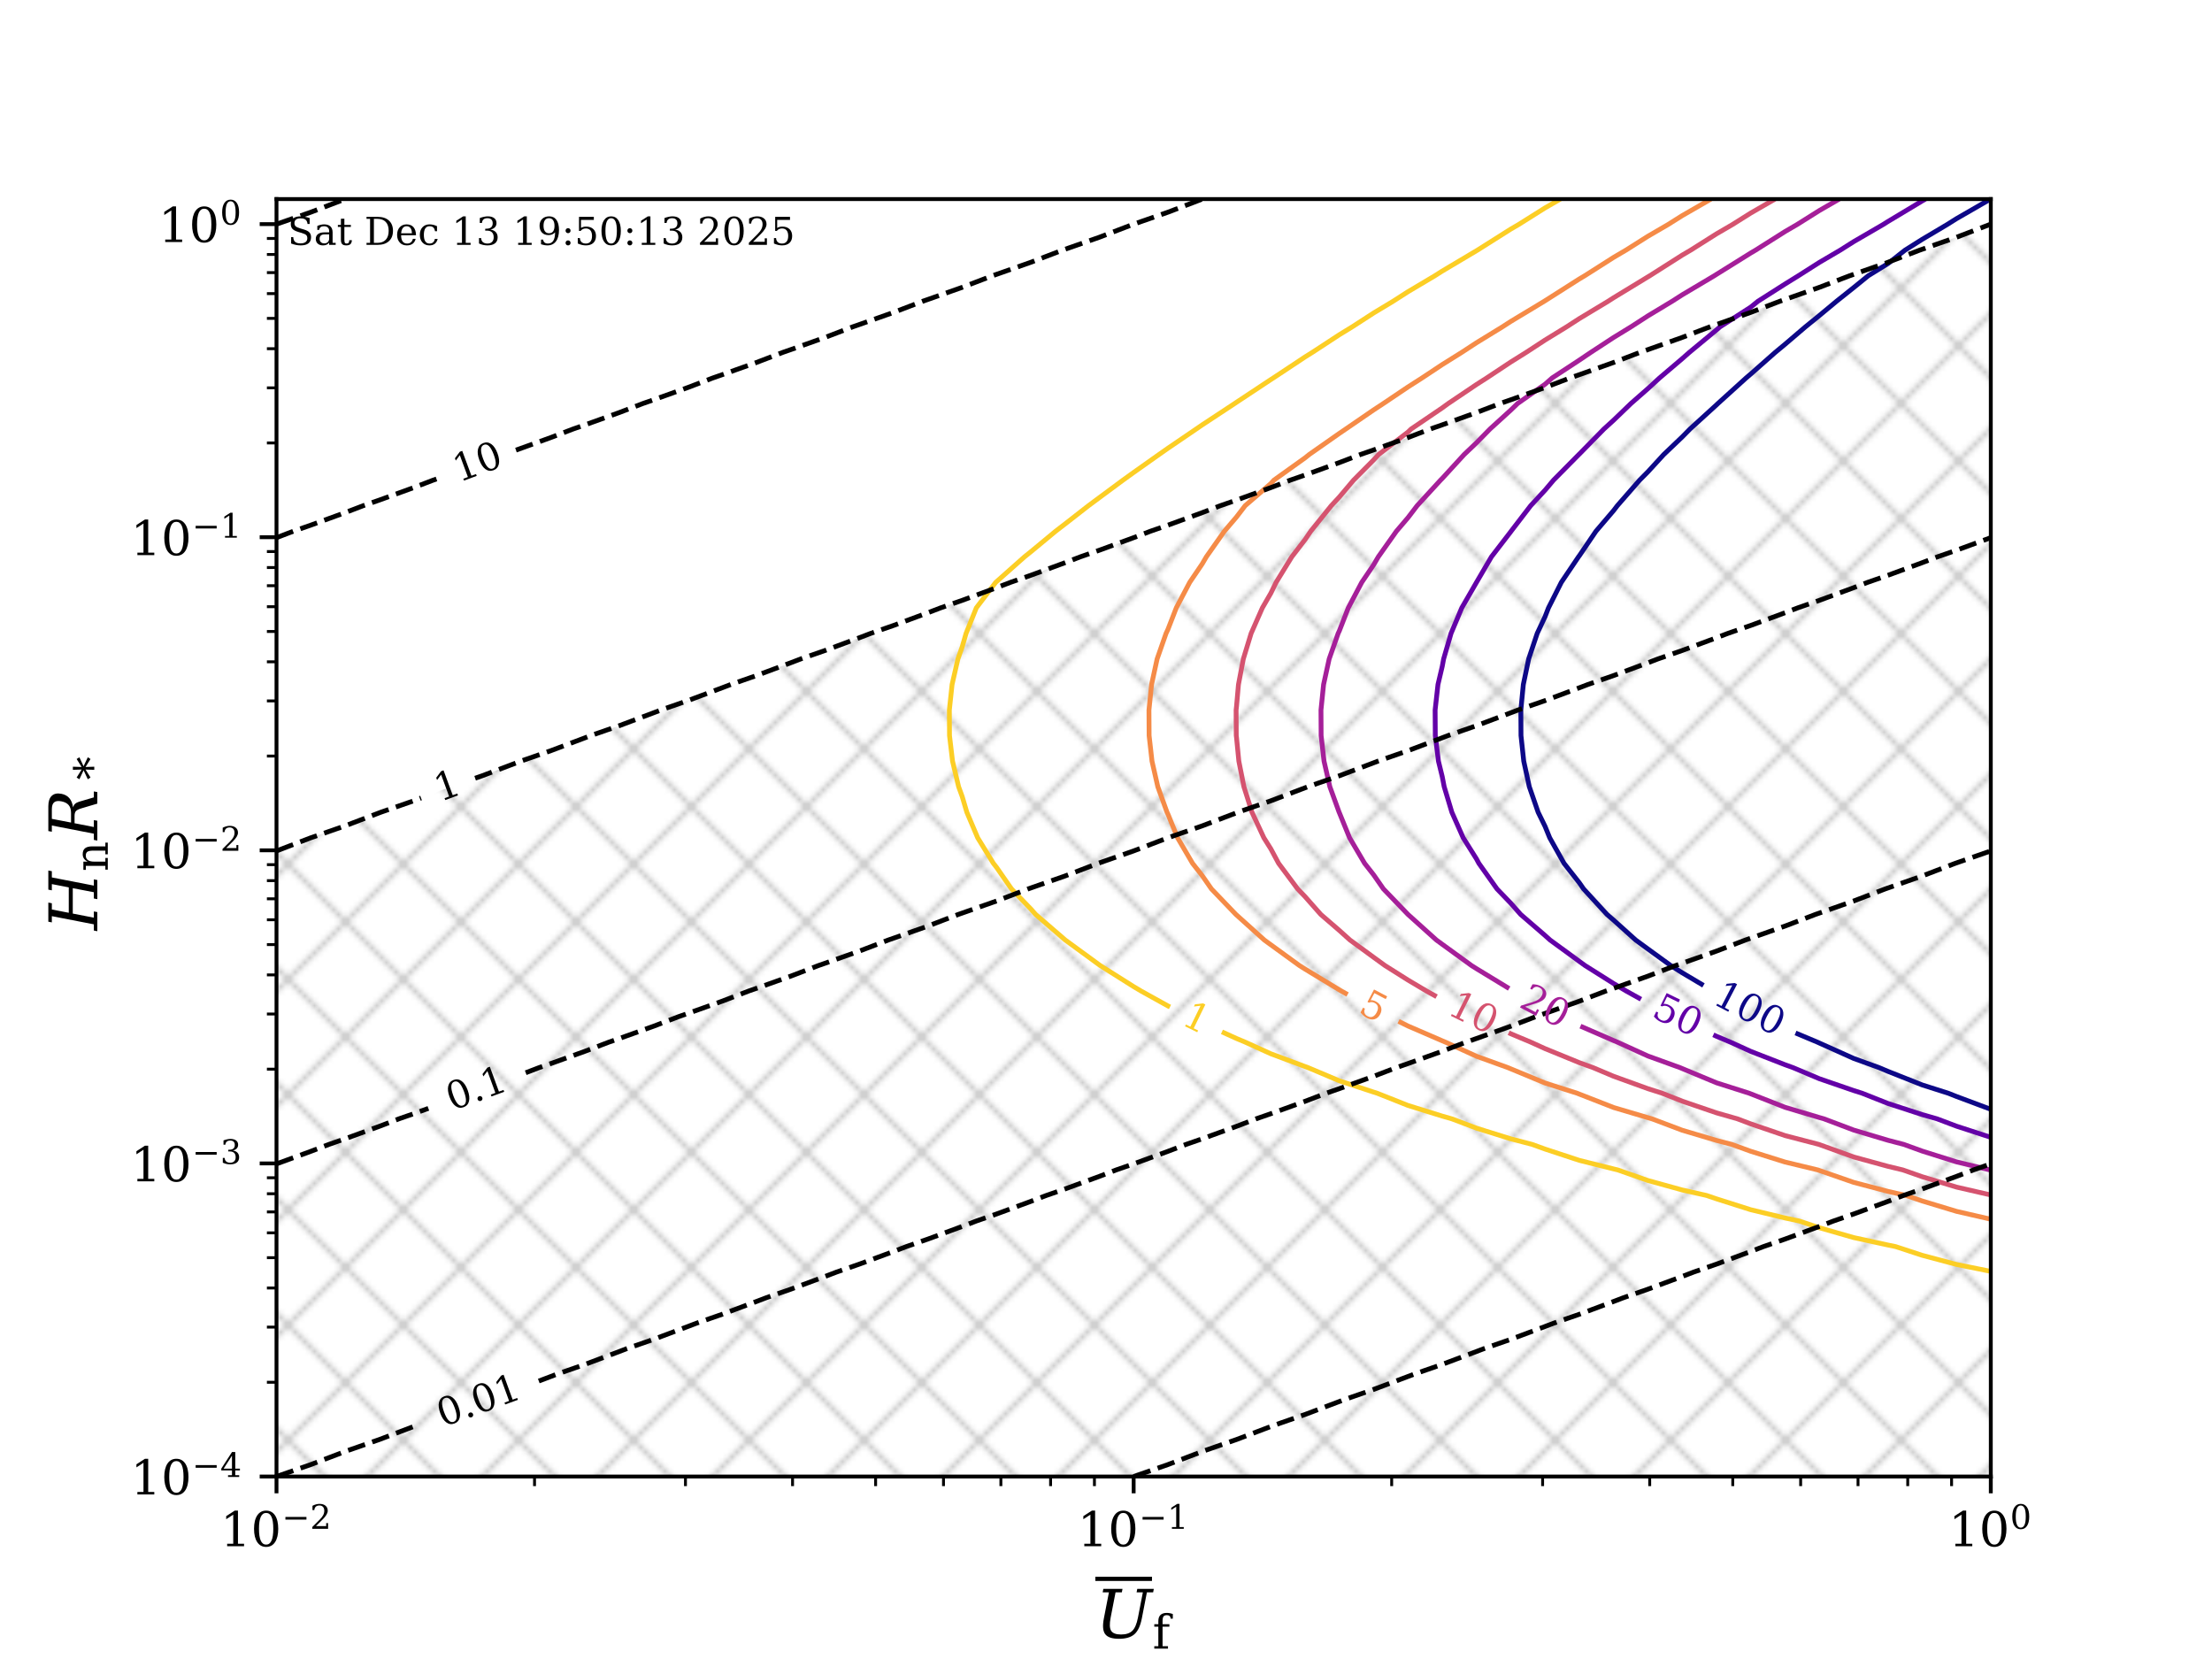 <?xml version="1.0" encoding="utf-8" standalone="no"?>
<!DOCTYPE svg PUBLIC "-//W3C//DTD SVG 1.1//EN"
  "http://www.w3.org/Graphics/SVG/1.1/DTD/svg11.dtd">
<!-- Created with matplotlib (https://matplotlib.org/) -->
<svg height="345.6pt" version="1.1" viewBox="0 0 460.8 345.6" width="460.8pt" xmlns="http://www.w3.org/2000/svg" xmlns:xlink="http://www.w3.org/1999/xlink">
 <defs>
  <style type="text/css">*{stroke-linecap:butt;stroke-linejoin:round;}</style>
 </defs>
 <g id="figure_1">
  <g id="patch_1">
   <path d="M 0 345.6 
L 460.8 345.6 
L 460.8 0 
L 0 0 
z
" style="fill:#ffffff;"/>
  </g>
  <g id="axes_1">
   <g id="patch_2">
    <path d="M 57.6 307.584 
L 414.72 307.584 
L 414.72 41.472 
L 57.6 41.472 
z
" style="fill:#ffffff;"/>
   </g>
   <g id="PathCollection_1">
    <path clip-path="url(#p4aad933aab)" d="M 64.742 307.584 
L 71.885 307.584 
L 79.027 307.584 
L 86.17 307.584 
L 93.312 307.584 
L 100.454 307.584 
L 107.597 307.584 
L 114.739 307.584 
L 121.882 307.584 
L 129.024 307.584 
L 136.166 307.584 
L 143.309 307.584 
L 150.451 307.584 
L 157.594 307.584 
L 164.736 307.584 
L 171.878 307.584 
L 179.021 307.584 
L 186.163 307.584 
L 193.306 307.584 
L 200.448 307.584 
L 207.59 307.584 
L 214.733 307.584 
L 221.875 307.584 
L 229.018 307.584 
L 236.16 307.584 
L 243.302 307.584 
L 250.445 307.584 
L 257.587 307.584 
L 264.73 307.584 
L 271.872 307.584 
L 279.014 307.584 
L 286.157 307.584 
L 293.299 307.584 
L 300.442 307.584 
L 307.584 307.584 
L 314.726 307.584 
L 321.869 307.584 
L 329.011 307.584 
L 336.154 307.584 
L 343.296 307.584 
L 350.438 307.584 
L 357.581 307.584 
L 364.723 307.584 
L 371.866 307.584 
L 379.008 307.584 
L 386.15 307.584 
L 393.293 307.584 
L 400.435 307.584 
L 407.578 307.584 
L 414.72 307.584 
L 414.72 302.262 
L 414.72 296.94 
L 414.72 291.617 
L 414.72 286.295 
L 414.72 280.973 
L 414.72 275.651 
L 414.72 270.328 
L 414.72 265.006 
L 414.72 259.684 
L 414.72 254.362 
L 414.72 249.039 
L 414.72 243.717 
L 414.72 238.395 
L 414.72 233.073 
L 414.72 227.75 
L 414.72 222.428 
L 414.72 217.106 
L 414.72 211.784 
L 414.72 206.461 
L 414.72 201.139 
L 414.72 195.817 
L 414.72 190.495 
L 414.72 185.172 
L 414.72 179.85 
L 414.72 174.528 
L 414.72 169.206 
L 414.72 163.884 
L 414.72 158.561 
L 414.72 153.239 
L 414.72 147.917 
L 414.72 142.595 
L 414.72 137.272 
L 414.72 131.95 
L 414.72 126.628 
L 414.72 121.306 
L 414.72 115.983 
L 414.72 110.661 
L 414.72 105.339 
L 414.72 100.017 
L 414.72 94.694 
L 414.72 89.372 
L 414.72 84.05 
L 414.72 78.728 
L 414.72 73.405 
L 414.72 68.083 
L 414.72 62.761 
L 414.72 57.439 
L 414.72 52.116 
L 414.72 46.794 
L 414.72 46.699 
L 414.447 46.794 
L 407.578 49.424 
L 400.435 51.926 
L 399.888 52.116 
L 393.293 54.641 
L 386.15 57.153 
L 385.328 57.439 
L 379.008 59.858 
L 371.866 62.379 
L 370.767 62.761 
L 364.723 65.074 
L 357.581 67.605 
L 356.204 68.083 
L 350.438 70.29 
L 343.296 72.83 
L 341.641 73.405 
L 336.154 75.506 
L 329.011 78.055 
L 327.077 78.728 
L 321.869 80.721 
L 314.726 83.28 
L 312.512 84.05 
L 307.584 85.936 
L 300.442 88.504 
L 297.946 89.372 
L 293.299 91.151 
L 286.157 93.728 
L 283.379 94.694 
L 279.014 96.365 
L 271.872 98.952 
L 268.81 100.017 
L 264.73 101.579 
L 257.587 104.175 
L 254.241 105.339 
L 250.445 106.792 
L 243.302 109.398 
L 239.67 110.661 
L 236.16 112.005 
L 229.018 114.62 
L 225.099 115.983 
L 221.875 117.217 
L 214.733 119.843 
L 210.527 121.306 
L 207.59 122.429 
L 200.448 125.064 
L 195.953 126.628 
L 193.306 127.641 
L 186.163 130.286 
L 181.378 131.95 
L 179.021 132.852 
L 171.878 135.507 
L 166.803 137.272 
L 164.736 138.063 
L 157.594 140.728 
L 152.226 142.595 
L 150.451 143.274 
L 143.309 145.948 
L 137.648 147.917 
L 136.166 148.484 
L 129.024 151.168 
L 123.069 153.239 
L 121.882 153.694 
L 114.739 156.387 
L 108.489 158.561 
L 107.597 158.903 
L 100.454 161.607 
L 93.908 163.884 
L 93.312 164.112 
L 86.17 166.825 
L 79.326 169.206 
L 79.027 169.32 
L 71.885 172.044 
L 64.742 174.528 
L 57.6 177.262 
L 57.6 179.85 
L 57.6 185.172 
L 57.6 190.495 
L 57.6 195.817 
L 57.6 201.139 
L 57.6 206.461 
L 57.6 211.784 
L 57.6 217.106 
L 57.6 222.428 
L 57.6 227.75 
L 57.6 233.073 
L 57.6 238.395 
L 57.6 243.717 
L 57.6 249.039 
L 57.6 254.362 
L 57.6 259.684 
L 57.6 265.006 
L 57.6 270.328 
L 57.6 275.651 
L 57.6 280.973 
L 57.6 286.295 
L 57.6 291.617 
L 57.6 296.94 
L 57.6 302.262 
L 57.6 307.584 
z
" style="fill:url(#h1d8c94e07e);fill-opacity:0.2;"/>
   </g>
   <g id="matplotlib.axis_1">
    <g id="xtick_1">
     <g id="line2d_1">
      <defs>
       <path d="M 0 0 
L 0 3.5 
" id="m8b2ee7fd27" style="stroke:#000000;stroke-width:0.8;"/>
      </defs>
      <g>
       <use style="stroke:#000000;stroke-width:0.8;" x="57.6" xlink:href="#m8b2ee7fd27" y="307.584"/>
      </g>
     </g>
     <g id="text_1">
      <!-- $10^{-2}$ -->
      <g transform="translate(45.9 322.182)scale(0.1 -0.1)">
       <defs>
        <path d="M 14.203 0 
L 14.203 5.172 
L 26.906 5.172 
L 26.906 65.828 
L 12.203 56.297 
L 12.203 62.703 
L 29.984 74.219 
L 36.719 74.219 
L 36.719 5.172 
L 49.422 5.172 
L 49.422 0 
z
" id="DejaVuSerif-49"/>
        <path d="M 31.781 3.422 
Q 39.266 3.422 42.969 11.625 
Q 46.688 19.828 46.688 36.375 
Q 46.688 52.984 42.969 61.188 
Q 39.266 69.391 31.781 69.391 
Q 24.312 69.391 20.594 61.188 
Q 16.891 52.984 16.891 36.375 
Q 16.891 19.828 20.594 11.625 
Q 24.312 3.422 31.781 3.422 
z
M 31.781 -1.422 
Q 19.922 -1.422 13.25 8.531 
Q 6.594 18.5 6.594 36.375 
Q 6.594 54.297 13.25 64.25 
Q 19.922 74.219 31.781 74.219 
Q 43.703 74.219 50.344 64.25 
Q 56.984 54.297 56.984 36.375 
Q 56.984 18.5 50.344 8.531 
Q 43.703 -1.422 31.781 -1.422 
z
" id="DejaVuSerif-48"/>
        <path d="M 10.594 35.297 
L 73.188 35.297 
L 73.188 27.391 
L 10.594 27.391 
z
" id="DejaVuSerif-8722"/>
        <path d="M 12.797 55.516 
L 7.328 55.516 
L 7.328 68.5 
Q 12.547 71.297 17.844 72.75 
Q 23.141 74.219 28.219 74.219 
Q 39.594 74.219 46.188 68.703 
Q 52.781 63.188 52.781 53.719 
Q 52.781 43.016 37.844 28.125 
Q 36.672 27 36.078 26.422 
L 17.672 8.016 
L 48.094 8.016 
L 48.094 17 
L 53.812 17 
L 53.812 0 
L 6.781 0 
L 6.781 5.328 
L 28.906 27.391 
Q 36.234 34.719 39.359 40.844 
Q 42.484 46.969 42.484 53.719 
Q 42.484 61.078 38.641 65.234 
Q 34.812 69.391 28.078 69.391 
Q 21.094 69.391 17.281 65.922 
Q 13.484 62.453 12.797 55.516 
z
" id="DejaVuSerif-50"/>
       </defs>
       <use transform="translate(0 0.713)" xlink:href="#DejaVuSerif-49"/>
       <use transform="translate(63.623 0.713)" xlink:href="#DejaVuSerif-48"/>
       <use transform="translate(128.154 37.047)scale(0.7)" xlink:href="#DejaVuSerif-8722"/>
       <use transform="translate(186.807 37.047)scale(0.7)" xlink:href="#DejaVuSerif-50"/>
      </g>
     </g>
    </g>
    <g id="xtick_2">
     <g id="line2d_2">
      <g>
       <use style="stroke:#000000;stroke-width:0.8;" x="236.16" xlink:href="#m8b2ee7fd27" y="307.584"/>
      </g>
     </g>
     <g id="text_2">
      <!-- $10^{-1}$ -->
      <g transform="translate(224.46 322.182)scale(0.1 -0.1)">
       <use transform="translate(0 0.713)" xlink:href="#DejaVuSerif-49"/>
       <use transform="translate(63.623 0.713)" xlink:href="#DejaVuSerif-48"/>
       <use transform="translate(128.154 37.047)scale(0.7)" xlink:href="#DejaVuSerif-8722"/>
       <use transform="translate(186.807 37.047)scale(0.7)" xlink:href="#DejaVuSerif-49"/>
      </g>
     </g>
    </g>
    <g id="xtick_3">
     <g id="line2d_3">
      <g>
       <use style="stroke:#000000;stroke-width:0.8;" x="414.72" xlink:href="#m8b2ee7fd27" y="307.584"/>
      </g>
     </g>
     <g id="text_3">
      <!-- $10^{0}$ -->
      <g transform="translate(405.92 322.182)scale(0.1 -0.1)">
       <use transform="translate(0 0.713)" xlink:href="#DejaVuSerif-49"/>
       <use transform="translate(63.623 0.713)" xlink:href="#DejaVuSerif-48"/>
       <use transform="translate(128.154 37.047)scale(0.7)" xlink:href="#DejaVuSerif-48"/>
      </g>
     </g>
    </g>
    <g id="xtick_4">
     <g id="line2d_4">
      <defs>
       <path d="M 0 0 
L 0 2 
" id="m16d903534e" style="stroke:#000000;stroke-width:0.6;"/>
      </defs>
      <g>
       <use style="stroke:#000000;stroke-width:0.6;" x="111.352" xlink:href="#m16d903534e" y="307.584"/>
      </g>
     </g>
    </g>
    <g id="xtick_5">
     <g id="line2d_5">
      <g>
       <use style="stroke:#000000;stroke-width:0.6;" x="142.795" xlink:href="#m16d903534e" y="307.584"/>
      </g>
     </g>
    </g>
    <g id="xtick_6">
     <g id="line2d_6">
      <g>
       <use style="stroke:#000000;stroke-width:0.6;" x="165.104" xlink:href="#m16d903534e" y="307.584"/>
      </g>
     </g>
    </g>
    <g id="xtick_7">
     <g id="line2d_7">
      <g>
       <use style="stroke:#000000;stroke-width:0.6;" x="182.408" xlink:href="#m16d903534e" y="307.584"/>
      </g>
     </g>
    </g>
    <g id="xtick_8">
     <g id="line2d_8">
      <g>
       <use style="stroke:#000000;stroke-width:0.6;" x="196.547" xlink:href="#m16d903534e" y="307.584"/>
      </g>
     </g>
    </g>
    <g id="xtick_9">
     <g id="line2d_9">
      <g>
       <use style="stroke:#000000;stroke-width:0.6;" x="208.501" xlink:href="#m16d903534e" y="307.584"/>
      </g>
     </g>
    </g>
    <g id="xtick_10">
     <g id="line2d_10">
      <g>
       <use style="stroke:#000000;stroke-width:0.6;" x="218.856" xlink:href="#m16d903534e" y="307.584"/>
      </g>
     </g>
    </g>
    <g id="xtick_11">
     <g id="line2d_11">
      <g>
       <use style="stroke:#000000;stroke-width:0.6;" x="227.99" xlink:href="#m16d903534e" y="307.584"/>
      </g>
     </g>
    </g>
    <g id="xtick_12">
     <g id="line2d_12">
      <g>
       <use style="stroke:#000000;stroke-width:0.6;" x="289.912" xlink:href="#m16d903534e" y="307.584"/>
      </g>
     </g>
    </g>
    <g id="xtick_13">
     <g id="line2d_13">
      <g>
       <use style="stroke:#000000;stroke-width:0.6;" x="321.355" xlink:href="#m16d903534e" y="307.584"/>
      </g>
     </g>
    </g>
    <g id="xtick_14">
     <g id="line2d_14">
      <g>
       <use style="stroke:#000000;stroke-width:0.6;" x="343.664" xlink:href="#m16d903534e" y="307.584"/>
      </g>
     </g>
    </g>
    <g id="xtick_15">
     <g id="line2d_15">
      <g>
       <use style="stroke:#000000;stroke-width:0.6;" x="360.968" xlink:href="#m16d903534e" y="307.584"/>
      </g>
     </g>
    </g>
    <g id="xtick_16">
     <g id="line2d_16">
      <g>
       <use style="stroke:#000000;stroke-width:0.6;" x="375.107" xlink:href="#m16d903534e" y="307.584"/>
      </g>
     </g>
    </g>
    <g id="xtick_17">
     <g id="line2d_17">
      <g>
       <use style="stroke:#000000;stroke-width:0.6;" x="387.061" xlink:href="#m16d903534e" y="307.584"/>
      </g>
     </g>
    </g>
    <g id="xtick_18">
     <g id="line2d_18">
      <g>
       <use style="stroke:#000000;stroke-width:0.6;" x="397.416" xlink:href="#m16d903534e" y="307.584"/>
      </g>
     </g>
    </g>
    <g id="xtick_19">
     <g id="line2d_19">
      <g>
       <use style="stroke:#000000;stroke-width:0.6;" x="406.55" xlink:href="#m16d903534e" y="307.584"/>
      </g>
     </g>
    </g>
    <g id="text_4">
     <!-- $\overline{U}_{\rm f}$ -->
     <g transform="translate(228.18 341.311)scale(0.14 -0.14)">
      <defs>
       <path d="M 20.219 67.672 
L 10.891 67.672 
L 11.922 72.906 
L 40.438 72.906 
L 39.406 67.672 
L 30.078 67.672 
L 22.75 29.984 
Q 20.016 16.016 23.531 10.5 
Q 27.047 4.984 38.234 4.984 
Q 49.422 4.984 55.031 10.5 
Q 60.641 16.016 63.375 29.984 
L 70.703 67.672 
L 61.375 67.672 
L 62.406 72.906 
L 87.016 72.906 
L 85.984 67.672 
L 76.703 67.672 
L 69.188 29 
Q 65.969 12.359 58.219 5.469 
Q 50.484 -1.422 35.156 -1.422 
Q 19.828 -1.422 14.641 5.516 
Q 9.469 12.453 12.703 29 
z
" id="DejaVuSerif-Italic-85"/>
       <path d="M 43.016 63.719 
L 38.281 63.719 
Q 38.234 67.391 36.203 69.281 
Q 34.188 71.188 30.328 71.188 
Q 25.297 71.188 23.234 68.422 
Q 21.188 65.672 21.188 58.594 
L 21.188 51.906 
L 35.688 51.906 
L 35.688 46.688 
L 21.188 46.688 
L 21.188 5.172 
L 32.719 5.172 
L 32.719 0 
L 3.609 0 
L 3.609 5.172 
L 12.203 5.172 
L 12.203 46.688 
L 3.609 46.688 
L 3.609 51.906 
L 12.203 51.906 
L 12.203 58.406 
Q 12.203 67.094 16.719 71.531 
Q 21.234 75.984 29.984 75.984 
Q 33.25 75.984 36.516 75.391 
Q 39.797 74.812 43.016 73.578 
z
" id="DejaVuSerif-102"/>
      </defs>
      <use transform="translate(0 0.844)" xlink:href="#DejaVuSerif-Italic-85"/>
      <use transform="translate(85.186 -15.228)scale(0.7)" xlink:href="#DejaVuSerif-102"/>
      <path d="M 0 85.5 
L 0 91.75 
L 84.277 91.75 
L 84.277 85.5 
L 0 85.5 
z
"/>
     </g>
    </g>
   </g>
   <g id="matplotlib.axis_2">
    <g id="ytick_1">
     <g id="line2d_20">
      <defs>
       <path d="M 0 0 
L -3.5 0 
" id="m8ad9d3ab45" style="stroke:#000000;stroke-width:0.8;"/>
      </defs>
      <g>
       <use style="stroke:#000000;stroke-width:0.8;" x="57.6" xlink:href="#m8ad9d3ab45" y="307.584"/>
      </g>
     </g>
     <g id="text_5">
      <!-- $10^{-4}$ -->
      <g transform="translate(27.2 311.383)scale(0.1 -0.1)">
       <defs>
        <path d="M 34.906 24.703 
L 34.906 63.484 
L 10.016 24.703 
z
M 56.391 0 
L 23.188 0 
L 23.188 5.172 
L 34.906 5.172 
L 34.906 19.484 
L 3.078 19.484 
L 3.078 24.812 
L 35.016 74.219 
L 44.672 74.219 
L 44.672 24.703 
L 58.594 24.703 
L 58.594 19.484 
L 44.672 19.484 
L 44.672 5.172 
L 56.391 5.172 
z
" id="DejaVuSerif-52"/>
       </defs>
       <use transform="translate(0 0.713)" xlink:href="#DejaVuSerif-49"/>
       <use transform="translate(63.623 0.713)" xlink:href="#DejaVuSerif-48"/>
       <use transform="translate(128.154 37.047)scale(0.7)" xlink:href="#DejaVuSerif-8722"/>
       <use transform="translate(186.807 37.047)scale(0.7)" xlink:href="#DejaVuSerif-52"/>
      </g>
     </g>
    </g>
    <g id="ytick_2">
     <g id="line2d_21">
      <g>
       <use style="stroke:#000000;stroke-width:0.8;" x="57.6" xlink:href="#m8ad9d3ab45" y="242.36"/>
      </g>
     </g>
     <g id="text_6">
      <!-- $10^{-3}$ -->
      <g transform="translate(27.2 246.16)scale(0.1 -0.1)">
       <defs>
        <path d="M 9.719 69.828 
Q 15.438 71.969 20.672 73.094 
Q 25.922 74.219 30.516 74.219 
Q 41.219 74.219 47.219 69.594 
Q 53.219 64.984 53.219 56.781 
Q 53.219 50.203 49.062 45.781 
Q 44.922 41.359 37.312 39.797 
Q 46.297 38.531 51.25 33.281 
Q 56.203 28.031 56.203 19.672 
Q 56.203 9.469 49.344 4.016 
Q 42.484 -1.422 29.594 -1.422 
Q 23.875 -1.422 18.422 -0.188 
Q 12.984 1.031 7.625 3.516 
L 7.625 17.672 
L 13.094 17.672 
Q 13.578 10.641 17.828 7.031 
Q 22.078 3.422 29.781 3.422 
Q 37.25 3.422 41.578 7.734 
Q 45.906 12.062 45.906 19.578 
Q 45.906 28.172 41.453 32.594 
Q 37.016 37.016 28.422 37.016 
L 23.781 37.016 
L 23.781 42 
L 26.219 42 
Q 34.766 42 39.031 45.531 
Q 43.312 49.078 43.312 56.203 
Q 43.312 62.594 39.797 65.984 
Q 36.281 69.391 29.688 69.391 
Q 23.094 69.391 19.453 66.266 
Q 15.828 63.141 15.188 56.984 
L 9.719 56.984 
z
" id="DejaVuSerif-51"/>
       </defs>
       <use transform="translate(0 0.713)" xlink:href="#DejaVuSerif-49"/>
       <use transform="translate(63.623 0.713)" xlink:href="#DejaVuSerif-48"/>
       <use transform="translate(128.154 37.047)scale(0.7)" xlink:href="#DejaVuSerif-8722"/>
       <use transform="translate(186.807 37.047)scale(0.7)" xlink:href="#DejaVuSerif-51"/>
      </g>
     </g>
    </g>
    <g id="ytick_3">
     <g id="line2d_22">
      <g>
       <use style="stroke:#000000;stroke-width:0.8;" x="57.6" xlink:href="#m8ad9d3ab45" y="177.137"/>
      </g>
     </g>
     <g id="text_7">
      <!-- $10^{-2}$ -->
      <g transform="translate(27.2 180.936)scale(0.1 -0.1)">
       <use transform="translate(0 0.713)" xlink:href="#DejaVuSerif-49"/>
       <use transform="translate(63.623 0.713)" xlink:href="#DejaVuSerif-48"/>
       <use transform="translate(128.154 37.047)scale(0.7)" xlink:href="#DejaVuSerif-8722"/>
       <use transform="translate(186.807 37.047)scale(0.7)" xlink:href="#DejaVuSerif-50"/>
      </g>
     </g>
    </g>
    <g id="ytick_4">
     <g id="line2d_23">
      <g>
       <use style="stroke:#000000;stroke-width:0.8;" x="57.6" xlink:href="#m8ad9d3ab45" y="111.913"/>
      </g>
     </g>
     <g id="text_8">
      <!-- $10^{-1}$ -->
      <g transform="translate(27.2 115.713)scale(0.1 -0.1)">
       <use transform="translate(0 0.713)" xlink:href="#DejaVuSerif-49"/>
       <use transform="translate(63.623 0.713)" xlink:href="#DejaVuSerif-48"/>
       <use transform="translate(128.154 37.047)scale(0.7)" xlink:href="#DejaVuSerif-8722"/>
       <use transform="translate(186.807 37.047)scale(0.7)" xlink:href="#DejaVuSerif-49"/>
      </g>
     </g>
    </g>
    <g id="ytick_5">
     <g id="line2d_24">
      <g>
       <use style="stroke:#000000;stroke-width:0.8;" x="57.6" xlink:href="#m8ad9d3ab45" y="46.69"/>
      </g>
     </g>
     <g id="text_9">
      <!-- $10^{0}$ -->
      <g transform="translate(33 50.489)scale(0.1 -0.1)">
       <use transform="translate(0 0.713)" xlink:href="#DejaVuSerif-49"/>
       <use transform="translate(63.623 0.713)" xlink:href="#DejaVuSerif-48"/>
       <use transform="translate(128.154 37.047)scale(0.7)" xlink:href="#DejaVuSerif-48"/>
      </g>
     </g>
    </g>
    <g id="ytick_6">
     <g id="line2d_25">
      <defs>
       <path d="M 0 0 
L -2 0 
" id="m89312ed9d4" style="stroke:#000000;stroke-width:0.6;"/>
      </defs>
      <g>
       <use style="stroke:#000000;stroke-width:0.6;" x="57.6" xlink:href="#m89312ed9d4" y="287.95"/>
      </g>
     </g>
    </g>
    <g id="ytick_7">
     <g id="line2d_26">
      <g>
       <use style="stroke:#000000;stroke-width:0.6;" x="57.6" xlink:href="#m89312ed9d4" y="276.464"/>
      </g>
     </g>
    </g>
    <g id="ytick_8">
     <g id="line2d_27">
      <g>
       <use style="stroke:#000000;stroke-width:0.6;" x="57.6" xlink:href="#m89312ed9d4" y="268.316"/>
      </g>
     </g>
    </g>
    <g id="ytick_9">
     <g id="line2d_28">
      <g>
       <use style="stroke:#000000;stroke-width:0.6;" x="57.6" xlink:href="#m89312ed9d4" y="261.995"/>
      </g>
     </g>
    </g>
    <g id="ytick_10">
     <g id="line2d_29">
      <g>
       <use style="stroke:#000000;stroke-width:0.6;" x="57.6" xlink:href="#m89312ed9d4" y="256.83"/>
      </g>
     </g>
    </g>
    <g id="ytick_11">
     <g id="line2d_30">
      <g>
       <use style="stroke:#000000;stroke-width:0.6;" x="57.6" xlink:href="#m89312ed9d4" y="252.464"/>
      </g>
     </g>
    </g>
    <g id="ytick_12">
     <g id="line2d_31">
      <g>
       <use style="stroke:#000000;stroke-width:0.6;" x="57.6" xlink:href="#m89312ed9d4" y="248.681"/>
      </g>
     </g>
    </g>
    <g id="ytick_13">
     <g id="line2d_32">
      <g>
       <use style="stroke:#000000;stroke-width:0.6;" x="57.6" xlink:href="#m89312ed9d4" y="245.345"/>
      </g>
     </g>
    </g>
    <g id="ytick_14">
     <g id="line2d_33">
      <g>
       <use style="stroke:#000000;stroke-width:0.6;" x="57.6" xlink:href="#m89312ed9d4" y="222.726"/>
      </g>
     </g>
    </g>
    <g id="ytick_15">
     <g id="line2d_34">
      <g>
       <use style="stroke:#000000;stroke-width:0.6;" x="57.6" xlink:href="#m89312ed9d4" y="211.241"/>
      </g>
     </g>
    </g>
    <g id="ytick_16">
     <g id="line2d_35">
      <g>
       <use style="stroke:#000000;stroke-width:0.6;" x="57.6" xlink:href="#m89312ed9d4" y="203.092"/>
      </g>
     </g>
    </g>
    <g id="ytick_17">
     <g id="line2d_36">
      <g>
       <use style="stroke:#000000;stroke-width:0.6;" x="57.6" xlink:href="#m89312ed9d4" y="196.771"/>
      </g>
     </g>
    </g>
    <g id="ytick_18">
     <g id="line2d_37">
      <g>
       <use style="stroke:#000000;stroke-width:0.6;" x="57.6" xlink:href="#m89312ed9d4" y="191.607"/>
      </g>
     </g>
    </g>
    <g id="ytick_19">
     <g id="line2d_38">
      <g>
       <use style="stroke:#000000;stroke-width:0.6;" x="57.6" xlink:href="#m89312ed9d4" y="187.24"/>
      </g>
     </g>
    </g>
    <g id="ytick_20">
     <g id="line2d_39">
      <g>
       <use style="stroke:#000000;stroke-width:0.6;" x="57.6" xlink:href="#m89312ed9d4" y="183.458"/>
      </g>
     </g>
    </g>
    <g id="ytick_21">
     <g id="line2d_40">
      <g>
       <use style="stroke:#000000;stroke-width:0.6;" x="57.6" xlink:href="#m89312ed9d4" y="180.121"/>
      </g>
     </g>
    </g>
    <g id="ytick_22">
     <g id="line2d_41">
      <g>
       <use style="stroke:#000000;stroke-width:0.6;" x="57.6" xlink:href="#m89312ed9d4" y="157.503"/>
      </g>
     </g>
    </g>
    <g id="ytick_23">
     <g id="line2d_42">
      <g>
       <use style="stroke:#000000;stroke-width:0.6;" x="57.6" xlink:href="#m89312ed9d4" y="146.017"/>
      </g>
     </g>
    </g>
    <g id="ytick_24">
     <g id="line2d_43">
      <g>
       <use style="stroke:#000000;stroke-width:0.6;" x="57.6" xlink:href="#m89312ed9d4" y="137.868"/>
      </g>
     </g>
    </g>
    <g id="ytick_25">
     <g id="line2d_44">
      <g>
       <use style="stroke:#000000;stroke-width:0.6;" x="57.6" xlink:href="#m89312ed9d4" y="131.548"/>
      </g>
     </g>
    </g>
    <g id="ytick_26">
     <g id="line2d_45">
      <g>
       <use style="stroke:#000000;stroke-width:0.6;" x="57.6" xlink:href="#m89312ed9d4" y="126.383"/>
      </g>
     </g>
    </g>
    <g id="ytick_27">
     <g id="line2d_46">
      <g>
       <use style="stroke:#000000;stroke-width:0.6;" x="57.6" xlink:href="#m89312ed9d4" y="122.017"/>
      </g>
     </g>
    </g>
    <g id="ytick_28">
     <g id="line2d_47">
      <g>
       <use style="stroke:#000000;stroke-width:0.6;" x="57.6" xlink:href="#m89312ed9d4" y="118.234"/>
      </g>
     </g>
    </g>
    <g id="ytick_29">
     <g id="line2d_48">
      <g>
       <use style="stroke:#000000;stroke-width:0.6;" x="57.6" xlink:href="#m89312ed9d4" y="114.898"/>
      </g>
     </g>
    </g>
    <g id="ytick_30">
     <g id="line2d_49">
      <g>
       <use style="stroke:#000000;stroke-width:0.6;" x="57.6" xlink:href="#m89312ed9d4" y="92.279"/>
      </g>
     </g>
    </g>
    <g id="ytick_31">
     <g id="line2d_50">
      <g>
       <use style="stroke:#000000;stroke-width:0.6;" x="57.6" xlink:href="#m89312ed9d4" y="80.794"/>
      </g>
     </g>
    </g>
    <g id="ytick_32">
     <g id="line2d_51">
      <g>
       <use style="stroke:#000000;stroke-width:0.6;" x="57.6" xlink:href="#m89312ed9d4" y="72.645"/>
      </g>
     </g>
    </g>
    <g id="ytick_33">
     <g id="line2d_52">
      <g>
       <use style="stroke:#000000;stroke-width:0.6;" x="57.6" xlink:href="#m89312ed9d4" y="66.324"/>
      </g>
     </g>
    </g>
    <g id="ytick_34">
     <g id="line2d_53">
      <g>
       <use style="stroke:#000000;stroke-width:0.6;" x="57.6" xlink:href="#m89312ed9d4" y="61.16"/>
      </g>
     </g>
    </g>
    <g id="ytick_35">
     <g id="line2d_54">
      <g>
       <use style="stroke:#000000;stroke-width:0.6;" x="57.6" xlink:href="#m89312ed9d4" y="56.793"/>
      </g>
     </g>
    </g>
    <g id="ytick_36">
     <g id="line2d_55">
      <g>
       <use style="stroke:#000000;stroke-width:0.6;" x="57.6" xlink:href="#m89312ed9d4" y="53.011"/>
      </g>
     </g>
    </g>
    <g id="ytick_37">
     <g id="line2d_56">
      <g>
       <use style="stroke:#000000;stroke-width:0.6;" x="57.6" xlink:href="#m89312ed9d4" y="49.674"/>
      </g>
     </g>
    </g>
    <g id="text_10">
     <!-- $H_{\rm n} R_* $ -->
     <g transform="translate(20.288 193.778)rotate(-90)scale(0.14 -0.14)">
      <defs>
       <path d="M -1.516 0 
L -0.531 5.172 
L 8.734 5.172 
L 20.906 67.672 
L 11.625 67.672 
L 12.641 72.906 
L 41.109 72.906 
L 40.094 67.672 
L 30.812 67.672 
L 25.922 42.484 
L 63.719 42.484 
L 68.609 67.672 
L 59.328 67.672 
L 60.359 72.906 
L 88.812 72.906 
L 87.797 67.672 
L 78.516 67.672 
L 66.359 5.172 
L 75.641 5.172 
L 74.656 0 
L 46.188 0 
L 47.172 5.172 
L 56.5 5.172 
L 62.547 36.531 
L 24.75 36.531 
L 18.656 5.172 
L 27.938 5.172 
L 26.953 0 
z
" id="DejaVuSerif-Italic-72"/>
       <path d="M 4.109 0 
L 4.109 5.172 
L 12.203 5.172 
L 12.203 46.688 
L 3.609 46.688 
L 3.609 51.906 
L 21.188 51.906 
L 21.188 42.672 
Q 23.688 47.953 27.656 50.641 
Q 31.641 53.328 36.922 53.328 
Q 45.516 53.328 49.562 48.391 
Q 53.609 43.453 53.609 33.016 
L 53.609 5.172 
L 61.625 5.172 
L 61.625 0 
L 36.812 0 
L 36.812 5.172 
L 44.578 5.172 
L 44.578 30.172 
Q 44.578 39.703 42.234 43.234 
Q 39.891 46.781 33.984 46.781 
Q 27.734 46.781 24.453 42.203 
Q 21.188 37.641 21.188 28.906 
L 21.188 5.172 
L 29 5.172 
L 29 0 
z
" id="DejaVuSerif-110"/>
       <path d="M 47.906 36.188 
Q 51.125 35.25 53.172 33.031 
Q 55.219 30.812 56.391 26.812 
L 62.75 5.172 
L 71.625 5.172 
L 70.656 0 
L 53.469 0 
L 46.578 23.188 
Q 44.625 29.938 42.281 31.906 
Q 39.938 33.891 35.156 33.891 
L 24.266 33.891 
L 18.656 5.172 
L 28.953 5.172 
L 27.984 0 
L -1.516 0 
L -0.531 5.172 
L 8.734 5.172 
L 20.906 67.672 
L 11.625 67.672 
L 12.641 72.906 
L 49.609 72.906 
Q 60.25 72.906 65.062 67.828 
Q 69.875 62.75 68.062 53.422 
Q 66.609 45.906 61.531 41.578 
Q 56.453 37.25 47.906 36.188 
z
M 25.297 39.109 
L 39.703 39.109 
Q 47.078 39.109 51.25 42.594 
Q 55.422 46.094 56.859 53.422 
Q 58.297 60.75 55.438 64.203 
Q 52.594 67.672 45.219 67.672 
L 30.812 67.672 
z
" id="DejaVuSerif-Italic-82"/>
       <path d="M 48.391 60.406 
L 29.297 51.516 
L 48.391 42.484 
L 44.672 36.719 
L 27.688 47.312 
L 28.328 28.719 
L 21.688 28.719 
L 22.312 47.312 
L 5.328 36.719 
L 1.609 42.484 
L 20.703 51.422 
L 1.609 60.406 
L 5.328 66.219 
L 22.312 55.609 
L 21.688 74.219 
L 28.328 74.219 
L 27.688 55.609 
L 44.672 66.219 
z
" id="DejaVuSerif-42"/>
      </defs>
      <use transform="translate(0 0.094)" xlink:href="#DejaVuSerif-Italic-72"/>
      <use transform="translate(87.207 -15.478)scale(0.7)" xlink:href="#DejaVuSerif-110"/>
      <use transform="translate(134.885 0.094)" xlink:href="#DejaVuSerif-Italic-82"/>
      <use transform="translate(223.454 -15.478)scale(0.7)" xlink:href="#DejaVuSerif-42"/>
     </g>
    </g>
   </g>
   <g id="LineCollection_1">
    <path clip-path="url(#p4aad933aab)" d="M 325.05 41.472 
L 321.869 43.306 
L 316.32 46.794 
L 314.726 47.721 
L 307.77 52.116 
L 307.584 52.226 
L 300.442 56.469 
L 298.917 57.439 
L 293.299 60.777 
L 290.203 62.761 
L 286.157 65.2 
L 281.697 68.083 
L 279.014 69.728 
L 273.388 73.405 
L 271.872 74.354 
L 265.268 78.728 
L 264.73 79.072 
L 257.587 83.8 
L 257.216 84.05 
L 250.445 88.51 
L 249.187 89.372 
L 243.302 93.379 
L 241.425 94.694 
L 236.16 98.42 
L 233.941 100.017 
L 229.018 103.661 
L 226.757 105.339 
L 221.875 109.147 
L 219.907 110.661 
L 214.733 114.947 
L 213.441 115.983 
L 207.59 121.173 
L 207.433 121.306 
L 203.388 126.628 
L 201.249 131.95 
L 200.448 134.74 
L 199.551 137.272 
L 198.335 142.595 
L 197.767 147.917 
L 197.8 153.239 
L 198.429 158.561 
L 199.697 163.884 
L 200.448 165.948 
L 201.41 169.206 
L 203.671 174.528 
L 206.944 179.85 
L 207.59 180.673 
L 210.713 185.172 
L 214.733 189.349 
L 215.744 190.495 
L 221.875 195.787 
L 221.908 195.817 
L 229.018 201.012 
L 229.193 201.139 
L 236.16 205.532 
L 237.725 206.461 
L 243.302 209.557 
L 243.732 209.769 
" style="fill:none;stroke:#fcce25;"/>
    <path clip-path="url(#p4aad933aab)" d="M 254.55 214.959 
L 257.587 216.336 
L 259.424 217.106 
L 264.73 219.518 
L 271.872 222.182 
L 272.551 222.428 
L 279.014 225.154 
L 286.157 227.508 
L 286.918 227.75 
L 293.299 230.281 
L 300.442 232.503 
L 302.436 233.073 
L 307.584 235.015 
L 314.726 237.241 
L 319.16 238.395 
L 321.869 239.376 
L 329.011 241.728 
L 336.154 243.511 
L 337.009 243.717 
L 343.296 245.922 
L 350.438 247.894 
L 355.523 249.039 
L 357.581 249.742 
L 364.723 252.011 
L 371.866 253.732 
L 374.82 254.362 
L 379.008 255.761 
L 386.15 257.808 
L 393.293 259.362 
L 394.877 259.684 
L 400.435 261.507 
L 407.578 263.409 
L 414.72 264.852 
" style="fill:none;stroke:#fcce25;"/>
   </g>
   <g id="LineCollection_2">
    <path clip-path="url(#p4aad933aab)" d="M 356.414 41.472 
L 350.438 44.918 
L 347.454 46.794 
L 343.296 49.212 
L 338.699 52.116 
L 336.154 53.611 
L 330.135 57.439 
L 329.011 58.106 
L 321.869 62.648 
L 321.693 62.761 
L 314.726 66.96 
L 312.989 68.083 
L 307.584 71.396 
L 304.51 73.405 
L 300.442 75.95 
L 296.248 78.728 
L 293.299 80.616 
L 288.195 84.05 
L 286.157 85.392 
L 280.35 89.372 
L 279.014 90.281 
L 272.716 94.694 
L 271.872 95.376 
L 265.388 100.017 
L 264.73 100.738 
L 259.392 105.339 
L 257.587 107.699 
L 255.06 110.661 
L 251.312 115.983 
L 250.445 117.465 
L 247.842 121.306 
L 245.042 126.628 
L 243.302 131.111 
L 242.909 131.95 
L 241.049 137.272 
L 239.891 142.595 
L 239.349 147.917 
L 239.381 153.239 
L 239.981 158.561 
L 241.189 163.884 
L 243.112 169.206 
L 243.302 169.595 
L 245.312 174.528 
L 248.431 179.85 
L 250.445 182.414 
L 252.359 185.172 
L 257.459 190.495 
L 257.587 190.605 
L 263.372 195.817 
L 264.73 196.809 
L 270.694 201.139 
L 271.872 201.882 
L 279.014 206.206 
L 279.444 206.461 
L 280.725 207.172 
" style="fill:none;stroke:#f58b47;"/>
    <path clip-path="url(#p4aad933aab)" d="M 291.342 212.757 
L 293.299 213.731 
L 300.442 216.817 
L 301.131 217.106 
L 307.584 220.039 
L 314.181 222.428 
L 314.726 222.658 
L 321.869 225.615 
L 328.568 227.75 
L 329.011 227.926 
L 336.154 230.716 
L 343.296 232.833 
L 344.135 233.073 
L 350.438 235.451 
L 357.581 237.572 
L 360.744 238.395 
L 364.723 239.837 
L 371.866 242.077 
L 378.684 243.717 
L 379.008 243.831 
L 386.15 246.308 
L 393.293 248.187 
L 397.077 249.039 
L 400.435 250.186 
L 407.578 252.348 
L 414.72 253.988 
" style="fill:none;stroke:#f58b47;"/>
   </g>
   <g id="LineCollection_3">
    <path clip-path="url(#p4aad933aab)" d="M 369.758 41.472 
L 364.723 44.375 
L 360.875 46.794 
L 357.581 48.71 
L 352.19 52.116 
L 350.438 53.145 
L 343.686 57.439 
L 343.296 57.671 
L 336.154 62.018 
L 334.994 62.761 
L 329.011 66.367 
L 326.357 68.083 
L 321.869 70.835 
L 317.936 73.405 
L 314.726 75.413 
L 309.721 78.728 
L 307.584 80.096 
L 301.707 84.05 
L 300.442 84.973 
L 293.962 89.372 
L 293.299 90.012 
L 287.177 94.694 
L 286.157 95.807 
L 281.979 100.017 
L 279.014 103.528 
L 277.335 105.339 
L 273.052 110.661 
L 271.872 112.401 
L 269.114 115.983 
L 265.844 121.306 
L 264.73 123.587 
L 262.976 126.628 
L 260.63 131.95 
L 259.006 137.272 
L 257.995 142.595 
L 257.587 147.171 
L 257.502 147.917 
L 257.538 153.239 
L 257.587 153.624 
L 258.073 158.561 
L 259.128 163.884 
L 260.807 169.206 
L 263.286 174.528 
L 264.73 176.824 
L 266.357 179.85 
L 270.319 185.172 
L 271.872 186.786 
L 275.146 190.495 
L 279.014 193.834 
L 281.216 195.817 
L 286.157 199.427 
L 288.515 201.139 
L 293.299 204.156 
L 297.18 206.461 
L 299.268 207.62 
" style="fill:none;stroke:#d5536f;"/>
    <path clip-path="url(#p4aad933aab)" d="M 314.29 215.137 
L 314.726 215.354 
L 318.906 217.106 
L 321.869 218.453 
L 329.011 221.375 
L 331.921 222.428 
L 336.154 224.213 
L 343.296 226.794 
L 346.295 227.75 
L 350.438 229.393 
L 357.581 231.829 
L 361.933 233.073 
L 364.723 234.126 
L 371.866 236.566 
L 378.892 238.395 
L 379.008 238.437 
L 386.15 241.015 
L 393.293 242.971 
L 396.396 243.717 
L 400.435 245.134 
L 407.578 247.296 
L 414.72 248.937 
" style="fill:none;stroke:#d5536f;"/>
   </g>
   <g id="LineCollection_4">
    <path clip-path="url(#p4aad933aab)" d="M 383.142 41.472 
L 379.008 43.856 
L 374.334 46.794 
L 371.866 48.229 
L 365.714 52.116 
L 364.723 52.699 
L 357.581 57.152 
L 357.13 57.439 
L 350.438 61.415 
L 348.338 62.761 
L 343.296 65.8 
L 339.765 68.083 
L 336.154 70.297 
L 331.398 73.405 
L 329.011 75.017 
L 323.352 78.728 
L 321.869 80.039 
L 316.156 84.05 
L 314.726 85.427 
L 310.392 89.372 
L 307.584 92.234 
L 305.002 94.694 
L 300.442 99.67 
L 300.097 100.017 
L 295.219 105.339 
L 293.299 107.85 
L 290.901 110.661 
L 287.135 115.983 
L 286.157 117.654 
L 283.683 121.306 
L 280.869 126.628 
L 279.014 131.408 
L 278.76 131.95 
L 276.891 137.272 
L 275.727 142.595 
L 275.183 147.917 
L 275.215 153.239 
L 275.818 158.561 
L 277.032 163.884 
L 278.963 169.206 
L 279.014 169.31 
L 281.14 174.528 
L 284.274 179.85 
L 286.157 182.247 
L 288.187 185.172 
L 293.299 190.484 
L 293.308 190.495 
L 299.219 195.817 
L 300.442 196.711 
L 306.541 201.139 
L 307.584 201.797 
L 314.381 205.931 
" style="fill:none;stroke:#a51f99;"/>
    <path clip-path="url(#p4aad933aab)" d="M 329.234 213.767 
L 336.154 216.771 
L 336.953 217.106 
L 343.296 219.989 
L 350.031 222.428 
L 350.438 222.6 
L 357.581 225.571 
L 364.419 227.75 
L 364.723 227.871 
L 371.866 230.675 
L 379.008 232.801 
L 379.958 233.073 
L 386.15 235.409 
L 393.293 237.54 
L 396.578 238.395 
L 400.435 239.793 
L 407.578 242.043 
L 414.535 243.717 
L 414.72 243.782 
" style="fill:none;stroke:#a51f99;"/>
   </g>
   <g id="LineCollection_5">
    <path clip-path="url(#p4aad933aab)" d="M 401.097 41.472 
L 400.435 41.854 
L 393.293 46.143 
L 392.256 46.794 
L 386.15 50.344 
L 383.346 52.116 
L 379.008 54.664 
L 374.645 57.439 
L 371.866 59.16 
L 366.207 62.761 
L 364.723 63.969 
L 358.324 68.083 
L 357.581 68.719 
L 351.923 73.405 
L 350.438 74.716 
L 345.718 78.728 
L 343.296 80.952 
L 339.763 84.05 
L 336.154 87.525 
L 334.124 89.372 
L 329.011 94.583 
L 328.894 94.694 
L 323.632 100.017 
L 321.869 102.105 
L 318.87 105.339 
L 314.79 110.661 
L 314.726 110.754 
L 310.7 115.983 
L 307.584 121.306 
L 307.584 121.307 
L 304.515 126.628 
L 302.28 131.95 
L 300.733 137.272 
L 300.442 138.832 
L 299.555 142.595 
L 298.962 147.917 
L 298.997 153.239 
L 299.654 158.561 
L 300.442 161.784 
L 300.849 163.884 
L 302.448 169.206 
L 304.81 174.528 
L 307.584 178.939 
L 308.074 179.85 
L 311.848 185.172 
L 314.726 188.163 
L 316.785 190.495 
L 321.869 194.883 
L 322.905 195.817 
L 329.011 200.278 
L 330.197 201.139 
L 336.154 204.895 
L 338.79 206.461 
L 341.848 208.159 
" style="fill:none;stroke:#6300a7;"/>
    <path clip-path="url(#p4aad933aab)" d="M 356.922 215.57 
L 357.581 215.882 
L 360.502 217.106 
L 364.723 219.025 
L 371.866 221.808 
L 373.577 222.428 
L 379.008 224.719 
L 386.15 227.178 
L 387.947 227.75 
L 393.293 229.87 
L 400.435 232.191 
L 403.52 233.073 
L 407.578 234.603 
L 414.72 236.929 
" style="fill:none;stroke:#6300a7;"/>
   </g>
   <g id="LineCollection_6">
    <path clip-path="url(#p4aad933aab)" d="M 414.645 41.472 
L 407.578 45.548 
L 405.595 46.794 
L 400.435 49.856 
L 396.845 52.116 
L 393.293 54.911 
L 389.195 57.439 
L 386.15 59.915 
L 382.578 62.761 
L 379.008 65.731 
L 376.107 68.083 
L 371.866 71.709 
L 369.818 73.405 
L 364.723 77.904 
L 363.754 78.728 
L 357.882 84.05 
L 357.581 84.34 
L 352.053 89.372 
L 350.438 91.017 
L 346.58 94.694 
L 343.296 98.277 
L 341.569 100.017 
L 336.922 105.339 
L 336.154 106.344 
L 332.47 110.661 
L 329.011 115.763 
L 328.841 115.983 
L 325.255 121.306 
L 322.575 126.628 
L 321.869 128.448 
L 320.228 131.95 
L 318.448 137.272 
L 317.338 142.595 
L 316.82 147.917 
L 316.851 153.239 
L 317.425 158.561 
L 318.581 163.884 
L 320.422 169.206 
L 321.869 172.16 
L 322.833 174.528 
L 325.819 179.85 
L 329.011 183.914 
L 329.884 185.172 
L 334.767 190.495 
L 336.154 191.692 
L 340.732 195.817 
L 343.296 197.69 
L 348.047 201.139 
L 350.438 202.647 
L 354.865 205.277 
" style="fill:none;stroke:#0d0887;"/>
    <path clip-path="url(#p4aad933aab)" d="M 374.04 215.189 
L 378.614 217.106 
L 379.008 217.285 
L 386.15 220.489 
L 391.506 222.428 
L 393.293 223.182 
L 400.435 226.012 
L 405.889 227.75 
L 407.578 228.42 
L 414.72 231.091 
" style="fill:none;stroke:#0d0887;"/>
   </g>
   <g id="LineCollection_7">
    <path clip-path="url(#p4aad933aab)" d="M 236.16 307.584 
L 243.302 305.1 
L 250.445 302.376 
L 250.743 302.262 
L 257.587 299.881 
L 264.73 297.168 
L 265.326 296.94 
L 271.872 294.663 
L 279.014 291.959 
L 279.907 291.617 
L 286.157 289.443 
L 293.299 286.75 
L 294.487 286.295 
L 300.442 284.224 
L 307.584 281.54 
L 309.066 280.973 
L 314.726 279.004 
L 321.869 276.33 
L 323.643 275.651 
L 329.011 273.784 
L 336.154 271.119 
L 338.22 270.328 
L 343.296 268.563 
L 350.438 265.908 
L 352.796 265.006 
L 357.581 263.342 
L 364.723 260.697 
L 367.371 259.684 
L 371.866 258.12 
L 379.008 255.485 
L 381.944 254.362 
L 386.15 252.899 
L 393.293 250.273 
L 396.517 249.039 
L 400.435 247.676 
L 407.578 245.061 
L 411.088 243.717 
L 414.72 242.454 
" style="fill:none;stroke:#000000;stroke-dasharray:3.7,1.6;stroke-dashoffset:0;"/>
   </g>
   <g id="LineCollection_8">
    <path clip-path="url(#p4aad933aab)" d="M 57.6 307.584 
L 64.742 305.1 
L 71.885 302.376 
L 72.183 302.262 
L 79.027 299.881 
L 86.17 297.168 
L 86.766 296.94 
L 87.429 296.709 
" style="fill:none;stroke:#000000;stroke-dasharray:3.7,1.6;stroke-dashoffset:0;"/>
    <path clip-path="url(#p4aad933aab)" d="M 112.239 287.693 
L 114.739 286.75 
L 115.927 286.295 
L 121.882 284.224 
L 129.024 281.54 
L 130.506 280.973 
L 136.166 279.004 
L 143.309 276.33 
L 145.083 275.651 
L 150.451 273.784 
L 157.594 271.119 
L 159.66 270.328 
L 164.736 268.563 
L 171.878 265.908 
L 174.236 265.006 
L 179.021 263.342 
L 186.163 260.697 
L 188.811 259.684 
L 193.306 258.12 
L 200.448 255.485 
L 203.384 254.362 
L 207.59 252.899 
L 214.733 250.273 
L 217.957 249.039 
L 221.875 247.676 
L 229.018 245.061 
L 232.528 243.717 
L 236.16 242.454 
L 243.302 239.848 
L 247.098 238.395 
L 250.445 237.231 
L 257.587 234.635 
L 261.668 233.073 
L 264.73 232.008 
L 271.872 229.421 
L 276.236 227.75 
L 279.014 226.784 
L 286.157 224.207 
L 290.803 222.428 
L 293.299 221.56 
L 300.442 218.992 
L 305.37 217.106 
L 307.584 216.336 
L 314.726 213.777 
L 319.935 211.784 
L 321.869 211.111 
L 329.011 208.562 
L 334.499 206.461 
L 336.154 205.886 
L 343.296 203.346 
L 349.062 201.139 
L 350.438 200.661 
L 357.581 198.13 
L 363.624 195.817 
L 364.723 195.435 
L 371.866 192.914 
L 378.185 190.495 
L 379.008 190.209 
L 386.15 187.697 
L 392.745 185.172 
L 393.293 184.982 
L 400.435 182.48 
L 407.304 179.85 
L 407.578 179.755 
L 414.72 177.262 
" style="fill:none;stroke:#000000;stroke-dasharray:3.7,1.6;stroke-dashoffset:0;"/>
   </g>
   <g id="LineCollection_9">
    <path clip-path="url(#p4aad933aab)" d="M 57.6 242.454 
L 64.742 239.848 
L 68.538 238.395 
L 71.885 237.231 
L 79.027 234.635 
L 83.108 233.073 
L 86.17 232.008 
L 89.236 230.897 
" style="fill:none;stroke:#000000;stroke-dasharray:3.7,1.6;stroke-dashoffset:0;"/>
    <path clip-path="url(#p4aad933aab)" d="M 109.518 223.471 
L 112.243 222.428 
L 114.739 221.56 
L 121.882 218.992 
L 126.81 217.106 
L 129.024 216.336 
L 136.166 213.777 
L 141.375 211.784 
L 143.309 211.111 
L 150.451 208.562 
L 155.939 206.461 
L 157.594 205.886 
L 164.736 203.346 
L 170.502 201.139 
L 171.878 200.661 
L 179.021 198.13 
L 185.064 195.817 
L 186.163 195.435 
L 193.306 192.914 
L 199.625 190.495 
L 200.448 190.209 
L 207.59 187.697 
L 214.185 185.172 
L 214.733 184.982 
L 221.875 182.48 
L 228.744 179.85 
L 229.018 179.755 
L 236.16 177.262 
L 243.302 174.528 
L 250.445 172.044 
L 257.587 169.32 
L 257.886 169.206 
L 264.73 166.825 
L 271.872 164.112 
L 272.468 163.884 
L 279.014 161.607 
L 286.157 158.903 
L 287.049 158.561 
L 293.299 156.387 
L 300.442 153.694 
L 301.629 153.239 
L 307.584 151.168 
L 314.726 148.484 
L 316.208 147.917 
L 321.869 145.948 
L 329.011 143.274 
L 330.786 142.595 
L 336.154 140.728 
L 343.296 138.063 
L 345.363 137.272 
L 350.438 135.507 
L 357.581 132.852 
L 359.938 131.95 
L 364.723 130.286 
L 371.866 127.641 
L 374.513 126.628 
L 379.008 125.064 
L 386.15 122.429 
L 389.087 121.306 
L 393.293 119.843 
L 400.435 117.217 
L 403.659 115.983 
L 407.578 114.62 
L 414.72 112.005 
" style="fill:none;stroke:#000000;stroke-dasharray:3.7,1.6;stroke-dashoffset:0;"/>
   </g>
   <g id="LineCollection_10">
    <path clip-path="url(#p4aad933aab)" d="M 57.6 177.262 
L 64.742 174.528 
L 71.885 172.044 
L 79.027 169.32 
L 79.326 169.206 
L 86.17 166.825 
L 87.71 166.24 
" style="fill:none;stroke:#000000;stroke-dasharray:3.7,1.6;stroke-dashoffset:0;"/>
    <path clip-path="url(#p4aad933aab)" d="M 98.979 162.12 
L 100.454 161.607 
L 107.597 158.903 
L 108.489 158.561 
L 114.739 156.387 
L 121.882 153.694 
L 123.069 153.239 
L 129.024 151.168 
L 136.166 148.484 
L 137.648 147.917 
L 143.309 145.948 
L 150.451 143.274 
L 152.226 142.595 
L 157.594 140.728 
L 164.736 138.063 
L 166.803 137.272 
L 171.878 135.507 
L 179.021 132.852 
L 181.378 131.95 
L 186.163 130.286 
L 193.306 127.641 
L 195.953 126.628 
L 200.448 125.064 
L 207.59 122.429 
L 210.527 121.306 
L 214.733 119.843 
L 221.875 117.217 
L 225.099 115.983 
L 229.018 114.62 
L 236.16 112.005 
L 239.67 110.661 
L 243.302 109.398 
L 250.445 106.792 
L 254.241 105.339 
L 257.587 104.175 
L 264.73 101.579 
L 268.81 100.017 
L 271.872 98.952 
L 279.014 96.365 
L 283.379 94.694 
L 286.157 93.728 
L 293.299 91.151 
L 297.946 89.372 
L 300.442 88.504 
L 307.584 85.936 
L 312.512 84.05 
L 314.726 83.28 
L 321.869 80.721 
L 327.077 78.728 
L 329.011 78.055 
L 336.154 75.506 
L 341.641 73.405 
L 343.296 72.83 
L 350.438 70.29 
L 356.204 68.083 
L 357.581 67.605 
L 364.723 65.074 
L 370.767 62.761 
L 371.866 62.379 
L 379.008 59.858 
L 385.328 57.439 
L 386.15 57.153 
L 393.293 54.641 
L 399.888 52.116 
L 400.435 51.926 
L 407.578 49.424 
L 414.447 46.794 
L 414.72 46.699 
" style="fill:none;stroke:#000000;stroke-dasharray:3.7,1.6;stroke-dashoffset:0;"/>
   </g>
   <g id="LineCollection_11">
    <path clip-path="url(#p4aad933aab)" d="M 57.6 112.005 
L 61.11 110.661 
L 64.742 109.398 
L 71.885 106.792 
L 75.681 105.339 
L 79.027 104.175 
L 86.17 101.579 
L 90.25 100.017 
L 91.698 99.513 
" style="fill:none;stroke:#000000;stroke-dasharray:3.7,1.6;stroke-dashoffset:0;"/>
    <path clip-path="url(#p4aad933aab)" d="M 107.484 93.767 
L 107.597 93.728 
L 114.739 91.151 
L 119.386 89.372 
L 121.882 88.504 
L 129.024 85.936 
L 133.952 84.05 
L 136.166 83.28 
L 143.309 80.721 
L 148.517 78.728 
L 150.451 78.055 
L 157.594 75.506 
L 163.081 73.405 
L 164.736 72.83 
L 171.878 70.29 
L 177.644 68.083 
L 179.021 67.605 
L 186.163 65.074 
L 192.207 62.761 
L 193.306 62.379 
L 200.448 59.858 
L 206.768 57.439 
L 207.59 57.153 
L 214.733 54.641 
L 221.328 52.116 
L 221.875 51.926 
L 229.018 49.424 
L 235.887 46.794 
L 236.16 46.699 
L 243.302 44.206 
L 250.445 41.472 
" style="fill:none;stroke:#000000;stroke-dasharray:3.7,1.6;stroke-dashoffset:0;"/>
   </g>
   <g id="LineCollection_12">
    <path clip-path="url(#p4aad933aab)" d="M 57.6 46.699 
L 64.742 44.206 
L 71.885 41.472 
" style="fill:none;stroke:#000000;stroke-dasharray:3.7,1.6;stroke-dashoffset:0;"/>
   </g>
   <g id="line2d_57">
    <defs>
     <path d="M 0 1.5 
C 0.398 1.5 0.779 1.342 1.061 1.061 
C 1.342 0.779 1.5 0.398 1.5 0 
C 1.5 -0.398 1.342 -0.779 1.061 -1.061 
C 0.779 -1.342 0.398 -1.5 0 -1.5 
C -0.398 -1.5 -0.779 -1.342 -1.061 -1.061 
C -1.342 -0.779 -1.5 -0.398 -1.5 0 
C -1.5 0.398 -1.342 0.779 -1.061 1.061 
C -0.779 1.342 -0.398 1.5 0 1.5 
z
" id="m012bb57d75" style="stroke:#1f77b4;"/>
    </defs>
    <g clip-path="url(#p4aad933aab)"/>
   </g>
   <g id="patch_3">
    <path d="M 57.6 307.584 
L 57.6 41.472 
" style="fill:none;stroke:#000000;stroke-linecap:square;stroke-linejoin:miter;stroke-width:0.8;"/>
   </g>
   <g id="patch_4">
    <path d="M 414.72 307.584 
L 414.72 41.472 
" style="fill:none;stroke:#000000;stroke-linecap:square;stroke-linejoin:miter;stroke-width:0.8;"/>
   </g>
   <g id="patch_5">
    <path d="M 57.6 307.584 
L 414.72 307.584 
" style="fill:none;stroke:#000000;stroke-linecap:square;stroke-linejoin:miter;stroke-width:0.8;"/>
   </g>
   <g id="patch_6">
    <path d="M 57.6 41.472 
L 414.72 41.472 
" style="fill:none;stroke:#000000;stroke-linecap:square;stroke-linejoin:miter;stroke-width:0.8;"/>
   </g>
   <g id="text_11">
    <g clip-path="url(#p4aad933aab)">
     <!-- 1 -->
     <g style="fill:#fcce25;" transform="translate(245.853 213.298)rotate(-333.957)scale(0.08 -0.08)">
      <use xlink:href="#DejaVuSerif-49"/>
     </g>
    </g>
   </g>
   <g id="text_12">
    <g clip-path="url(#p4aad933aab)">
     <!-- 5 -->
     <g style="fill:#f58b47;" transform="translate(282.69 210.85)rotate(-332.211)scale(0.08 -0.08)">
      <defs>
       <path d="M 50.297 72.906 
L 50.297 64.891 
L 16.891 64.891 
L 16.891 44 
Q 19.438 45.75 22.828 46.625 
Q 26.219 47.516 30.422 47.516 
Q 42.234 47.516 49.062 40.969 
Q 55.906 34.422 55.906 23.094 
Q 55.906 11.531 49 5.047 
Q 42.094 -1.422 29.594 -1.422 
Q 24.562 -1.422 19.281 -0.188 
Q 14.016 1.031 8.5 3.516 
L 8.5 17.672 
L 14.016 17.672 
Q 14.453 10.75 18.422 7.078 
Q 22.406 3.422 29.594 3.422 
Q 37.312 3.422 41.453 8.5 
Q 45.609 13.578 45.609 23.094 
Q 45.609 32.562 41.484 37.609 
Q 37.359 42.672 29.594 42.672 
Q 25.203 42.672 21.844 41.109 
Q 18.5 39.547 15.922 36.281 
L 11.719 36.281 
L 11.719 72.906 
z
" id="DejaVuSerif-53"/>
      </defs>
      <use xlink:href="#DejaVuSerif-53"/>
     </g>
    </g>
   </g>
   <g id="text_13">
    <g clip-path="url(#p4aad933aab)">
     <!-- 10 -->
     <g style="fill:#d5536f;" transform="translate(301.227 211.117)rotate(-333.639)scale(0.08 -0.08)">
      <use xlink:href="#DejaVuSerif-49"/>
      <use x="63.623" xlink:href="#DejaVuSerif-48"/>
     </g>
    </g>
   </g>
   <g id="text_14">
    <g clip-path="url(#p4aad933aab)">
     <!-- 20 -->
     <g style="fill:#a51f99;" transform="translate(316.176 209.622)rotate(-332.265)scale(0.08 -0.08)">
      <use xlink:href="#DejaVuSerif-50"/>
      <use x="63.623" xlink:href="#DejaVuSerif-48"/>
     </g>
    </g>
   </g>
   <g id="text_15">
    <g clip-path="url(#p4aad933aab)">
     <!-- 50 -->
     <g style="fill:#6300a7;" transform="translate(343.799 211.707)rotate(-334.023)scale(0.08 -0.08)">
      <use xlink:href="#DejaVuSerif-53"/>
      <use x="63.623" xlink:href="#DejaVuSerif-48"/>
     </g>
    </g>
   </g>
   <g id="text_16">
    <g clip-path="url(#p4aad933aab)">
     <!-- 100 -->
     <g style="fill:#0d0887;" transform="translate(356.521 208.941)rotate(-332.513)scale(0.08 -0.08)">
      <use xlink:href="#DejaVuSerif-49"/>
      <use x="63.623" xlink:href="#DejaVuSerif-48"/>
      <use x="127.246" xlink:href="#DejaVuSerif-48"/>
     </g>
    </g>
   </g>
   <g id="text_17">
    <g clip-path="url(#p4aad933aab)">
     <!-- 0.01 -->
     <g transform="translate(92.217 297.314)rotate(-19.99)scale(0.08 -0.08)">
      <defs>
       <path d="M 9.422 5.078 
Q 9.422 7.812 11.281 9.719 
Q 13.141 11.625 15.922 11.625 
Q 18.609 11.625 20.5 9.719 
Q 22.406 7.812 22.406 5.078 
Q 22.406 2.391 20.5 0.484 
Q 18.609 -1.422 15.922 -1.422 
Q 13.141 -1.422 11.281 0.453 
Q 9.422 2.344 9.422 5.078 
z
" id="DejaVuSerif-46"/>
      </defs>
      <use xlink:href="#DejaVuSerif-48"/>
      <use x="63.623" xlink:href="#DejaVuSerif-46"/>
      <use x="95.41" xlink:href="#DejaVuSerif-48"/>
      <use x="159.033" xlink:href="#DejaVuSerif-49"/>
     </g>
    </g>
   </g>
   <g id="text_18">
    <g clip-path="url(#p4aad933aab)">
     <!-- 0.1 -->
     <g transform="translate(94.151 231.418)rotate(-20.068)scale(0.08 -0.08)">
      <use xlink:href="#DejaVuSerif-48"/>
      <use x="63.623" xlink:href="#DejaVuSerif-46"/>
      <use x="95.41" xlink:href="#DejaVuSerif-49"/>
     </g>
    </g>
   </g>
   <g id="text_19">
    <g clip-path="url(#p4aad933aab)">
     <!-- 1 -->
     <g transform="translate(91.693 167.06)rotate(-20.224)scale(0.08 -0.08)">
      <use xlink:href="#DejaVuSerif-49"/>
     </g>
    </g>
   </g>
   <g id="text_20">
    <g clip-path="url(#p4aad933aab)">
     <!-- 10 -->
     <g transform="translate(95.598 100.511)rotate(-20.33)scale(0.08 -0.08)">
      <use xlink:href="#DejaVuSerif-49"/>
      <use x="63.623" xlink:href="#DejaVuSerif-48"/>
     </g>
    </g>
   </g>
  </g>
  <g id="text_21">
   <!-- Sat Dec 13 19:50:13 2025 -->
   <g transform="translate(59.904 51.007)scale(0.08 -0.08)">
    <defs>
     <path d="M 9.281 3.516 
L 9.281 20.125 
L 14.891 20.062 
Q 15.141 11.766 19.703 7.781 
Q 24.266 3.812 33.594 3.812 
Q 42.281 3.812 46.844 7.25 
Q 51.422 10.688 51.422 17.281 
Q 51.422 22.562 48.656 25.391 
Q 45.906 28.219 37.016 30.906 
L 27.391 33.797 
Q 16.938 36.969 12.672 41.703 
Q 8.406 46.438 8.406 54.688 
Q 8.406 63.969 14.984 69.094 
Q 21.578 74.219 33.5 74.219 
Q 38.578 74.219 44.625 73.109 
Q 50.688 72.016 57.516 69.922 
L 57.516 54.391 
L 52 54.391 
Q 51.172 62.109 46.844 65.547 
Q 42.531 69 33.688 69 
Q 25.984 69 21.953 65.844 
Q 17.922 62.703 17.922 56.688 
Q 17.922 51.469 20.938 48.484 
Q 23.969 45.516 33.797 42.578 
L 42.828 39.891 
Q 52.734 36.922 56.953 32.297 
Q 61.188 27.688 61.188 19.922 
Q 61.188 9.328 54.391 3.953 
Q 47.609 -1.422 34.188 -1.422 
Q 28.172 -1.422 21.938 -0.188 
Q 15.719 1.031 9.281 3.516 
z
" id="DejaVuSerif-83"/>
     <path d="M 39.797 16.312 
L 39.797 27.297 
L 28.219 27.297 
Q 21.531 27.297 18.25 24.406 
Q 14.984 21.531 14.984 15.578 
Q 14.984 10.156 18.297 6.984 
Q 21.625 3.812 27.297 3.812 
Q 32.906 3.812 36.344 7.281 
Q 39.797 10.75 39.797 16.312 
z
M 48.781 32.422 
L 48.781 5.172 
L 56.781 5.172 
L 56.781 0 
L 39.797 0 
L 39.797 5.609 
Q 36.812 2 32.906 0.281 
Q 29 -1.422 23.781 -1.422 
Q 15.141 -1.422 10.062 3.172 
Q 4.984 7.766 4.984 15.578 
Q 4.984 23.641 10.797 28.078 
Q 16.609 32.516 27.203 32.516 
L 39.797 32.516 
L 39.797 36.078 
Q 39.797 42 36.203 45.234 
Q 32.625 48.484 26.125 48.484 
Q 20.75 48.484 17.578 46.047 
Q 14.406 43.609 13.625 38.812 
L 8.984 38.812 
L 8.984 49.312 
Q 13.672 51.312 18.094 52.312 
Q 22.516 53.328 26.703 53.328 
Q 37.5 53.328 43.141 47.969 
Q 48.781 42.625 48.781 32.422 
z
" id="DejaVuSerif-97"/>
     <path d="M 10.797 46.688 
L 2.875 46.688 
L 2.875 51.906 
L 10.797 51.906 
L 10.797 68.016 
L 19.828 68.016 
L 19.828 51.906 
L 36.719 51.906 
L 36.719 46.688 
L 19.828 46.688 
L 19.828 13.719 
Q 19.828 7.125 21.094 5.266 
Q 22.359 3.422 25.781 3.422 
Q 29.297 3.422 30.906 5.484 
Q 32.516 7.562 32.625 12.203 
L 39.406 12.203 
Q 39.016 5.125 35.547 1.844 
Q 32.078 -1.422 25 -1.422 
Q 17.234 -1.422 14.016 2.016 
Q 10.797 5.469 10.797 13.719 
z
" id="DejaVuSerif-116"/>
     <path id="DejaVuSerif-32"/>
     <path d="M 24.703 5.172 
L 33.797 5.172 
Q 48 5.172 55.594 13.281 
Q 63.188 21.391 63.188 36.531 
Q 63.188 51.656 55.609 59.656 
Q 48.047 67.672 33.797 67.672 
L 24.703 67.672 
z
M 5.516 0 
L 5.516 5.172 
L 14.797 5.172 
L 14.797 67.672 
L 5.516 67.672 
L 5.516 72.906 
L 34.516 72.906 
Q 53.375 72.906 63.891 63.281 
Q 74.422 53.656 74.422 36.531 
Q 74.422 19.344 63.875 9.672 
Q 53.328 0 34.516 0 
z
" id="DejaVuSerif-68"/>
     <path d="M 54.203 25 
L 15.484 25 
L 15.484 24.609 
Q 15.484 14.109 19.438 8.766 
Q 23.391 3.422 31.109 3.422 
Q 37.016 3.422 40.797 6.516 
Q 44.578 9.625 46.094 15.719 
L 53.328 15.719 
Q 51.172 7.172 45.375 2.875 
Q 39.594 -1.422 30.172 -1.422 
Q 18.797 -1.422 11.891 6.078 
Q 4.984 13.578 4.984 25.984 
Q 4.984 38.281 11.766 45.797 
Q 18.562 53.328 29.594 53.328 
Q 41.359 53.328 47.656 46.062 
Q 53.953 38.812 54.203 25 
z
M 43.609 30.172 
Q 43.312 39.266 39.766 43.875 
Q 36.234 48.484 29.594 48.484 
Q 23.391 48.484 19.828 43.844 
Q 16.266 39.203 15.484 30.172 
z
" id="DejaVuSerif-101"/>
     <path d="M 51.422 15.578 
Q 49.516 7.281 44.094 2.922 
Q 38.672 -1.422 30.078 -1.422 
Q 18.75 -1.422 11.859 6.078 
Q 4.984 13.578 4.984 25.984 
Q 4.984 38.422 11.859 45.875 
Q 18.75 53.328 30.078 53.328 
Q 35.016 53.328 39.891 52.172 
Q 44.781 51.031 49.703 48.688 
L 49.703 35.406 
L 44.484 35.406 
Q 43.453 42.234 40.016 45.359 
Q 36.578 48.484 30.172 48.484 
Q 22.906 48.484 19.188 42.844 
Q 15.484 37.203 15.484 25.984 
Q 15.484 14.75 19.172 9.078 
Q 22.859 3.422 30.172 3.422 
Q 35.984 3.422 39.453 6.438 
Q 42.922 9.469 44.188 15.578 
z
" id="DejaVuSerif-99"/>
     <path d="M 46.781 32.672 
Q 43.5 29 39.25 27.188 
Q 35.016 25.391 29.688 25.391 
Q 18.844 25.391 12.562 31.938 
Q 6.297 38.484 6.297 49.812 
Q 6.297 60.891 13.109 67.547 
Q 19.922 74.219 31.297 74.219 
Q 43.656 74.219 50.266 65.016 
Q 56.891 55.812 56.891 38.719 
Q 56.891 19.578 49.016 9.078 
Q 41.156 -1.422 26.906 -1.422 
Q 23.047 -1.422 18.797 -0.688 
Q 14.547 0.047 10.109 1.516 
L 10.109 13.625 
L 15.578 13.625 
Q 16.219 8.688 19.391 6.047 
Q 22.562 3.422 27.875 3.422 
Q 37.359 3.422 41.984 10.562 
Q 46.625 17.719 46.781 32.672 
z
M 30.906 69.391 
Q 23.969 69.391 20.281 64.328 
Q 16.609 59.281 16.609 49.812 
Q 16.609 40.328 20.281 35.25 
Q 23.969 30.172 30.906 30.172 
Q 37.844 30.172 41.531 35.078 
Q 45.219 39.984 45.219 49.219 
Q 45.219 58.938 41.5 64.156 
Q 37.797 69.391 30.906 69.391 
z
" id="DejaVuSerif-57"/>
     <path d="M 10.406 5.078 
Q 10.406 7.812 12.281 9.719 
Q 14.156 11.625 16.891 11.625 
Q 19.625 11.625 21.5 9.719 
Q 23.391 7.812 23.391 5.078 
Q 23.391 2.344 21.531 0.453 
Q 19.672 -1.422 16.891 -1.422 
Q 14.109 -1.422 12.25 0.453 
Q 10.406 2.344 10.406 5.078 
z
M 10.406 36.922 
Q 10.406 39.656 12.281 41.531 
Q 14.156 43.406 16.891 43.406 
Q 19.672 43.406 21.531 41.547 
Q 23.391 39.703 23.391 36.922 
Q 23.391 34.125 21.531 32.266 
Q 19.672 30.422 16.891 30.422 
Q 14.156 30.422 12.281 32.297 
Q 10.406 34.188 10.406 36.922 
z
" id="DejaVuSerif-58"/>
    </defs>
    <use xlink:href="#DejaVuSerif-83"/>
    <use x="68.506" xlink:href="#DejaVuSerif-97"/>
    <use x="128.125" xlink:href="#DejaVuSerif-116"/>
    <use x="168.311" xlink:href="#DejaVuSerif-32"/>
    <use x="200.098" xlink:href="#DejaVuSerif-68"/>
    <use x="280.273" xlink:href="#DejaVuSerif-101"/>
    <use x="339.453" xlink:href="#DejaVuSerif-99"/>
    <use x="395.459" xlink:href="#DejaVuSerif-32"/>
    <use x="427.246" xlink:href="#DejaVuSerif-49"/>
    <use x="490.869" xlink:href="#DejaVuSerif-51"/>
    <use x="554.492" xlink:href="#DejaVuSerif-32"/>
    <use x="586.279" xlink:href="#DejaVuSerif-49"/>
    <use x="649.902" xlink:href="#DejaVuSerif-57"/>
    <use x="713.525" xlink:href="#DejaVuSerif-58"/>
    <use x="747.217" xlink:href="#DejaVuSerif-53"/>
    <use x="810.84" xlink:href="#DejaVuSerif-48"/>
    <use x="874.463" xlink:href="#DejaVuSerif-58"/>
    <use x="908.154" xlink:href="#DejaVuSerif-49"/>
    <use x="971.777" xlink:href="#DejaVuSerif-51"/>
    <use x="1035.4" xlink:href="#DejaVuSerif-32"/>
    <use x="1067.188" xlink:href="#DejaVuSerif-50"/>
    <use x="1130.811" xlink:href="#DejaVuSerif-48"/>
    <use x="1194.434" xlink:href="#DejaVuSerif-50"/>
    <use x="1258.057" xlink:href="#DejaVuSerif-53"/>
   </g>
  </g>
 </g>
 <defs>
  <clipPath id="p4aad933aab">
   <rect height="266.112" width="357.12" x="57.6" y="41.472"/>
  </clipPath>
 </defs>
 <defs>
  <pattern height="72" id="h1d8c94e07e" patternUnits="userSpaceOnUse" width="72" x="0" y="0">
   <rect fill="#ffffff" height="73" width="73" x="0" y="0"/>
   <path d="M -36 36 
L 36 -36 
M -24 48 
L 48 -24 
M -12 60 
L 60 -12 
M 0 72 
L 72 0 
M 12 84 
L 84 12 
M 24 96 
L 96 24 
M 36 108 
L 108 36 
M -36 36 
L 36 108 
M -24 24 
L 48 96 
M -12 12 
L 60 84 
M 0 0 
L 72 72 
M 12 -12 
L 84 60 
M 24 -24 
L 96 48 
M 36 -36 
L 108 36 
" style="fill:#000000;stroke:#000000;stroke-linecap:butt;stroke-linejoin:miter;stroke-width:1.0;"/>
  </pattern>
 </defs>
</svg>
